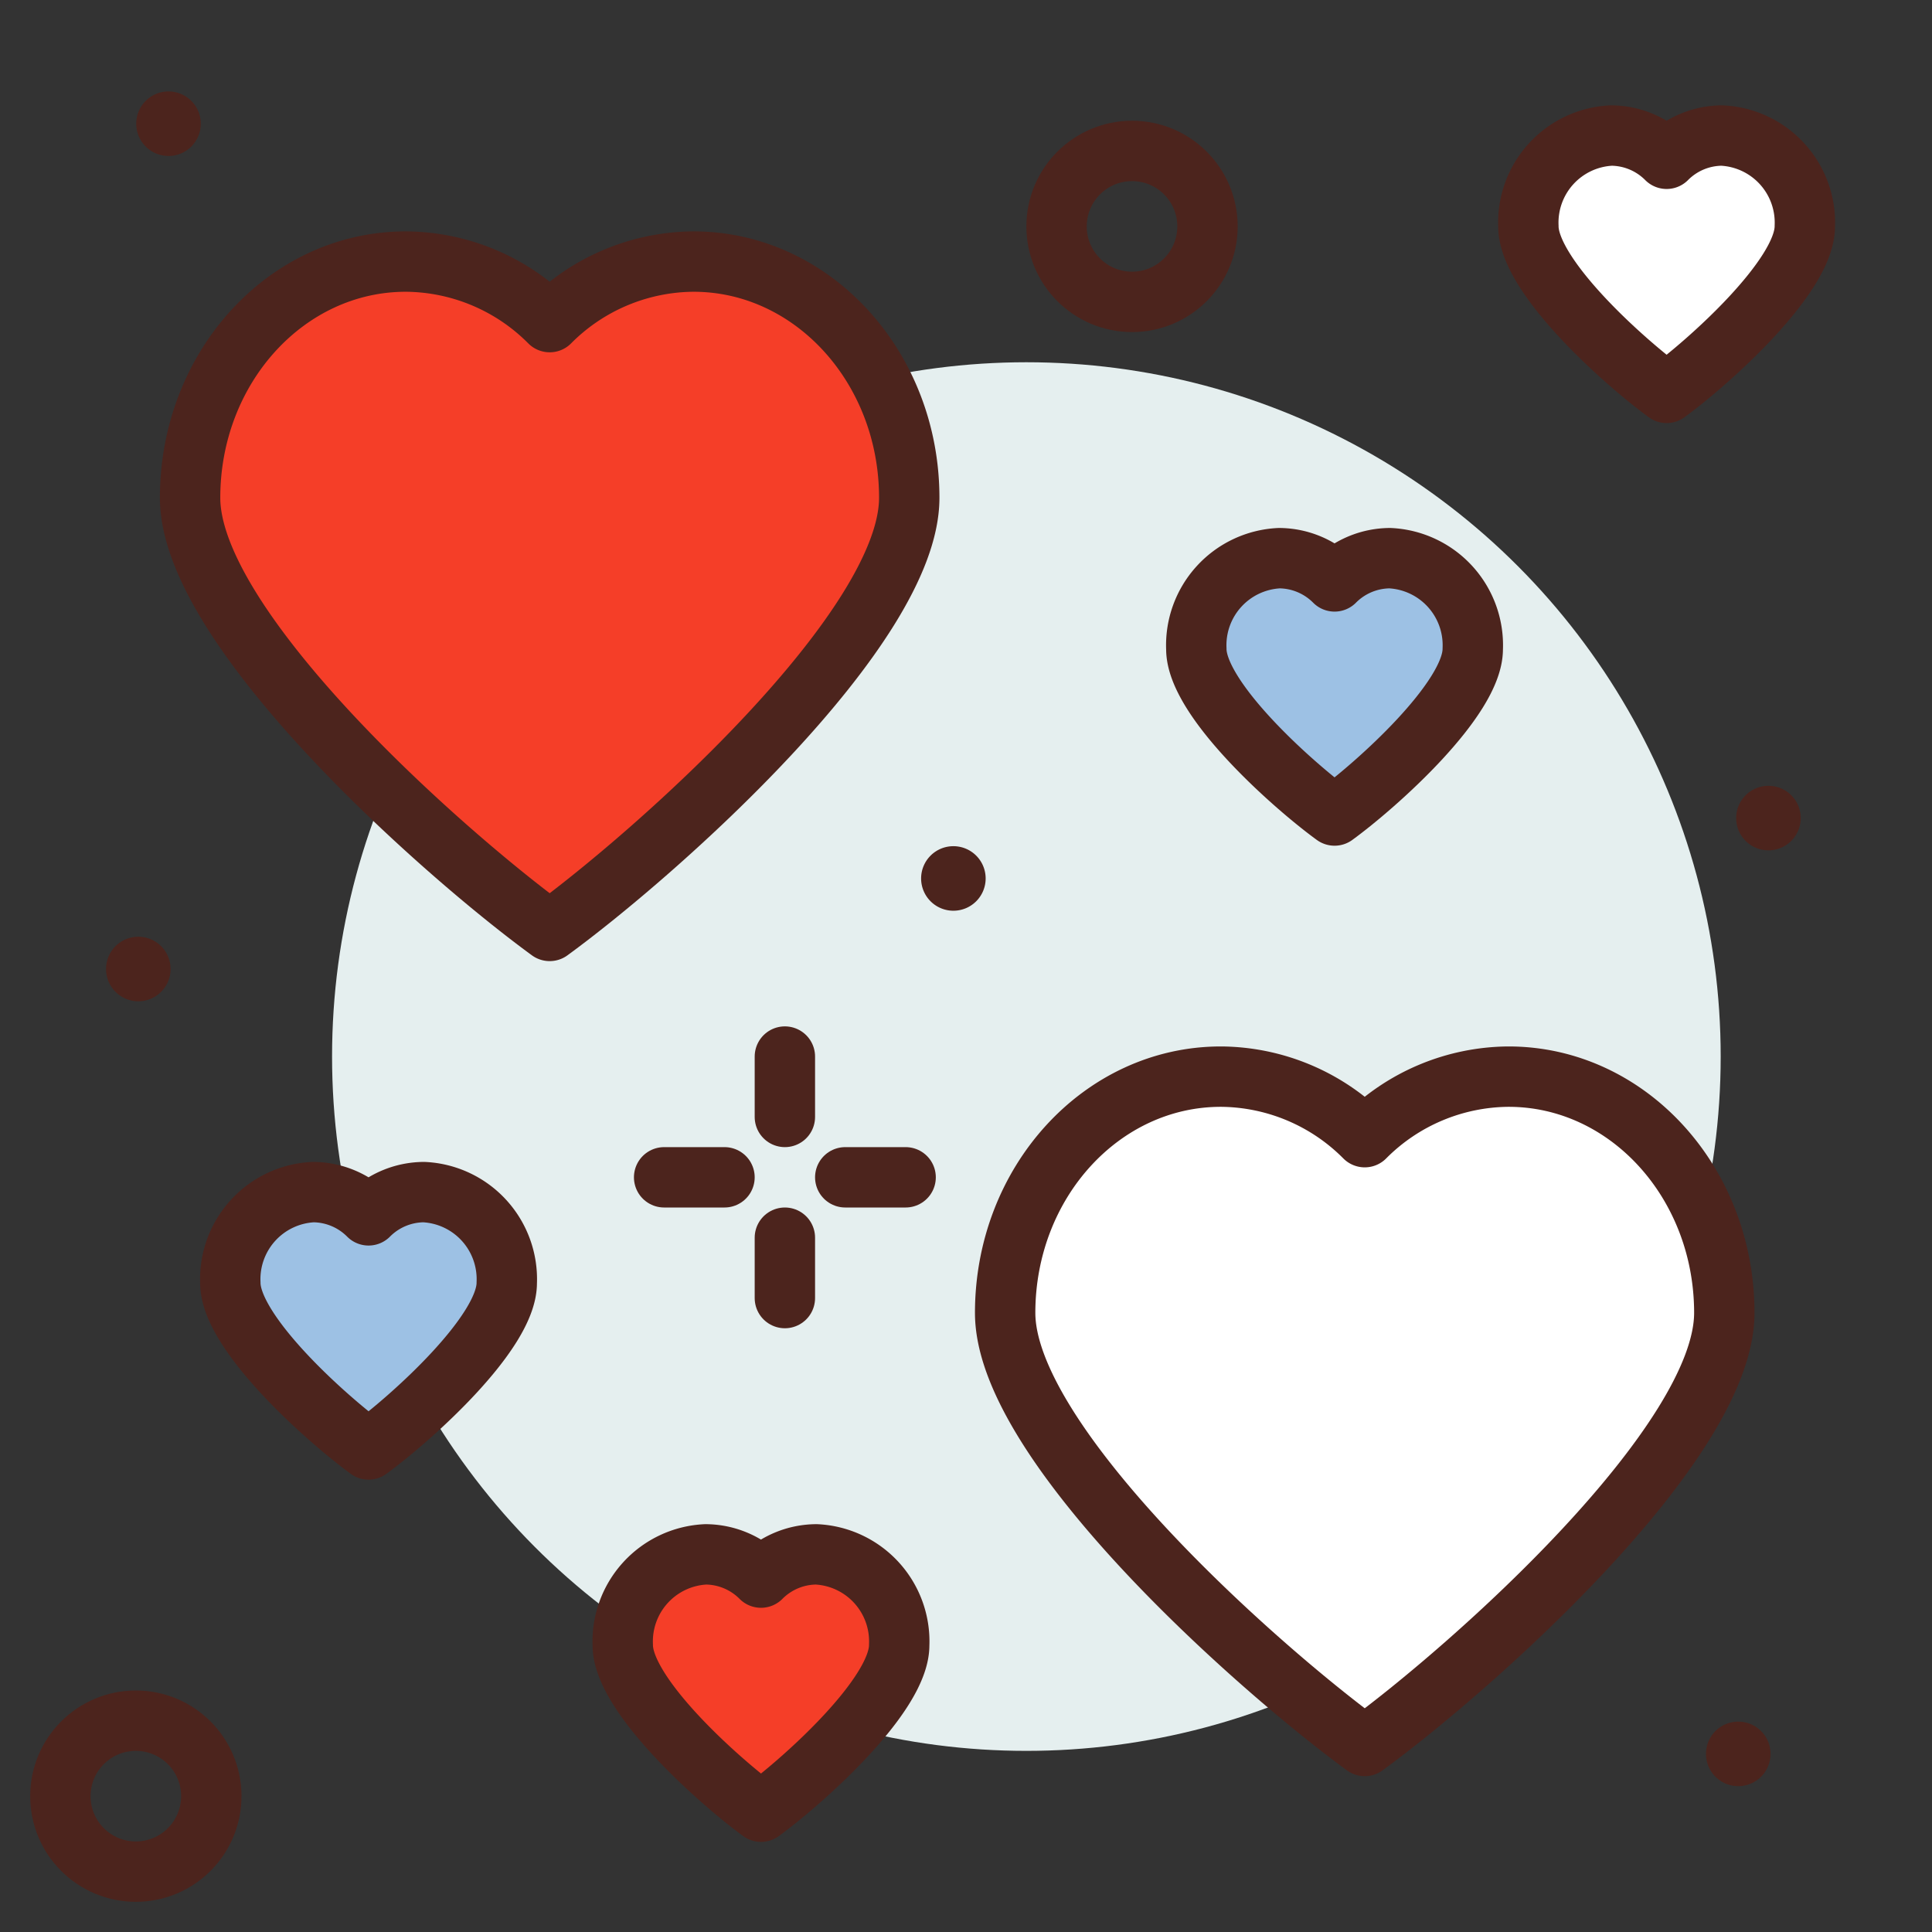 <?xml version="1.0" encoding="utf-8"?>
<svg width="800px" height="800px" viewBox="0 0 64 64" xmlns="http://www.w3.org/2000/svg">
<rect x="0" y="0" width="64" height="64" fill="#333333" stroke="none"/>
<title>love-france-heart-ico</title>
<g id="love-france-heart-ico">
<circle cx="34" cy="35" r="23" style="fill:#e5efef"/>
<path d="M22.973,8.665a6.775,6.775,0,0,0-4.764,2.005,6.777,6.777,0,0,0-4.765-2.005c-3.947,0-7.147,3.5-7.147,7.826s8.338,11.738,11.912,14.347C21.782,28.229,30.12,20.813,30.12,16.491S26.92,8.665,22.973,8.665Z" style="fill:#f53e28;stroke:#4c241d;stroke-linecap:round;stroke-linejoin:round;stroke-width:2px"/>
<path d="M49.973,35.665a6.775,6.775,0,0,0-4.764,2.005,6.777,6.777,0,0,0-4.765-2.005c-3.947,0-7.147,3.5-7.147,7.826s8.338,11.738,11.912,14.347C48.782,55.229,57.12,47.813,57.12,43.491S53.92,35.665,49.973,35.665Z" style="fill:#ffffff;stroke:#4c241d;stroke-linecap:round;stroke-linejoin:round;stroke-width:2px"/>
<line x1="26" y1="35" x2="26" y2="37" style="fill:none;stroke:#4c241d;stroke-linecap:round;stroke-linejoin:round;stroke-width:2px"/>
<line x1="26" y1="41" x2="26" y2="43" style="fill:none;stroke:#4c241d;stroke-linecap:round;stroke-linejoin:round;stroke-width:2px"/>
<line x1="22" y1="39" x2="24" y2="39" style="fill:none;stroke:#4c241d;stroke-linecap:round;stroke-linejoin:round;stroke-width:2px"/>
<line x1="28" y1="39" x2="30" y2="39" style="fill:none;stroke:#4c241d;stroke-linecap:round;stroke-linejoin:round;stroke-width:2px"/>
<circle cx="37.5" cy="7.5" r="2.5" style="fill:none;stroke:#4c241d;stroke-linecap:round;stroke-linejoin:round;stroke-width:2px"/>
<circle cx="4.5" cy="59.5" r="2.5" style="fill:none;stroke:#4c241d;stroke-linecap:round;stroke-linejoin:round;stroke-width:2px"/>
<path d="M32.651,29.1a1.069,1.069,0,1,1-1.069-1.069A1.069,1.069,0,0,1,32.651,29.1Z" style="fill:#4c241d"/>
<path d="M59.651,27.1a1.069,1.069,0,1,1-1.069-1.069A1.069,1.069,0,0,1,59.651,27.1Z" style="fill:#4c241d"/>
<path d="M6.651,4.1A1.069,1.069,0,1,1,5.582,3.029,1.069,1.069,0,0,1,6.651,4.1Z" style="fill:#4c241d"/>
<path d="M58.651,58.1a1.069,1.069,0,1,1-1.069-1.069A1.069,1.069,0,0,1,58.651,58.1Z" style="fill:#4c241d"/>
<path d="M5.651,32.1a1.069,1.069,0,1,1-1.069-1.069A1.069,1.069,0,0,1,5.651,32.1Z" style="fill:#4c241d"/>
<path d="M46.04,18.49a2.605,2.605,0,0,0-1.831.77,2.609,2.609,0,0,0-1.832-.77A2.887,2.887,0,0,0,39.63,21.5c0,1.661,3.2,4.512,4.579,5.515,1.373-1,4.578-3.854,4.578-5.515A2.887,2.887,0,0,0,46.04,18.49Z" style="fill:#9dc1e4;stroke:#4c241d;stroke-linecap:round;stroke-linejoin:round;stroke-width:2px"/>
<path d="M57.04,4.49a2.605,2.605,0,0,0-1.831.77,2.609,2.609,0,0,0-1.832-.77A2.887,2.887,0,0,0,50.63,7.5c0,1.661,3.2,4.512,4.579,5.515,1.373-1,4.578-3.854,4.578-5.515A2.887,2.887,0,0,0,57.04,4.49Z" style="fill:#ffffff;stroke:#4c241d;stroke-linecap:round;stroke-linejoin:round;stroke-width:2px"/>
<path d="M14.04,39.49a2.605,2.605,0,0,0-1.831.77,2.609,2.609,0,0,0-1.832-.77A2.887,2.887,0,0,0,7.63,42.5c0,1.661,3.205,4.512,4.579,5.515,1.373-1,4.578-3.854,4.578-5.515A2.887,2.887,0,0,0,14.04,39.49Z" style="fill:#9dc1e4;stroke:#4c241d;stroke-linecap:round;stroke-linejoin:round;stroke-width:2px"/>
<path d="M27.04,51.49a2.605,2.605,0,0,0-1.831.77,2.609,2.609,0,0,0-1.832-.77A2.887,2.887,0,0,0,20.63,54.5c0,1.661,3.205,4.512,4.579,5.515,1.373-1,4.578-3.854,4.578-5.515A2.887,2.887,0,0,0,27.04,51.49Z" style="fill:#f53e28;stroke:#4c241d;stroke-linecap:round;stroke-linejoin:round;stroke-width:2px"/>
</g>
</svg>